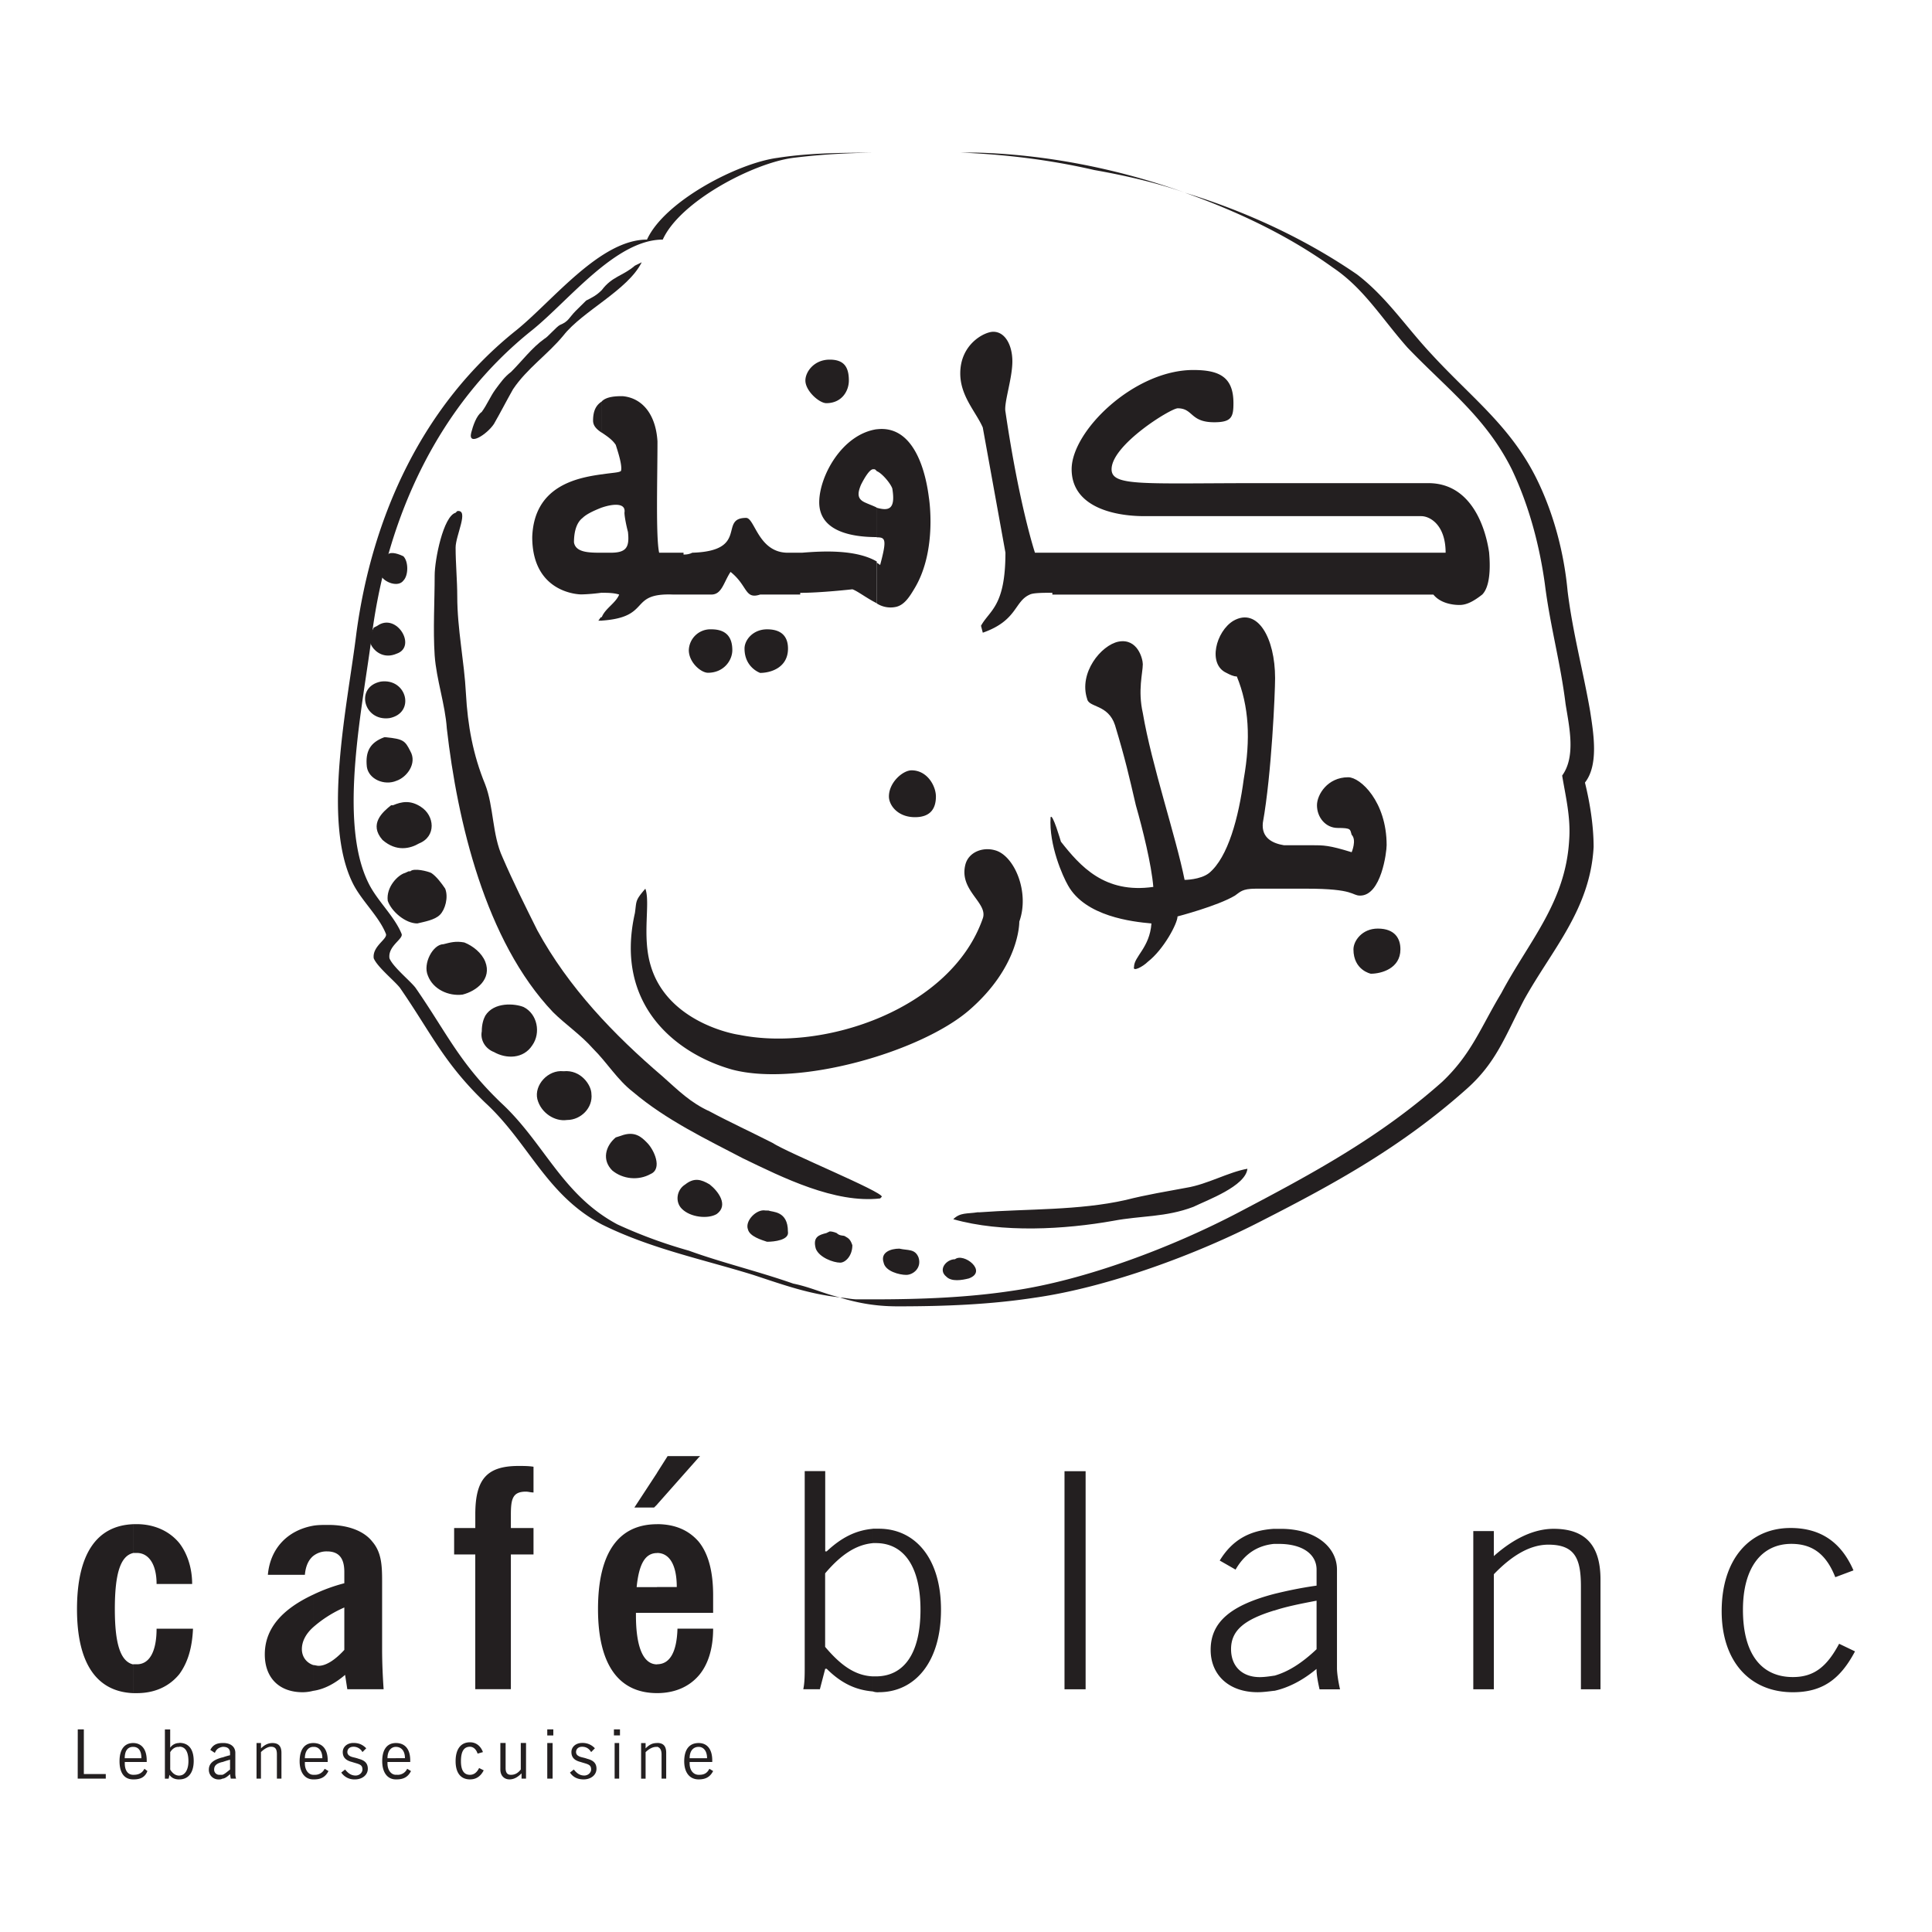 <svg xmlns="http://www.w3.org/2000/svg" xml:space="preserve" width="68" height="68"><g fill="#231f20"><path d="M4.685 61.349v.135c-.188 0-.295.134-.295.399h.295v.133h-.293v.052c0 .241.105.399.294.399v.162c-.32 0-.479-.241-.479-.641-.001-.427.186-.639.478-.639m0-7.702v1.015c-.455.106-.643.748-.643 1.972 0 1.199.188 1.838.643 1.948v1.011c-1.279-.054-1.975-1.042-1.975-2.957.002-1.948.695-2.936 1.975-2.989m-1.948 7.222h.214v1.572h.772v.16h-.988zm1.948 1.147v-.133h.292c0-.267-.105-.399-.292-.399v-.135c.292 0 .479.212.479.613v.054zm0 .613v-.162h.024c.162 0 .293-.055.374-.212l.105.08c-.079.212-.239.294-.481.294zm1.627-1.28v.135h-.028c-.106 0-.212.054-.293.187v.612c.081.133.186.213.32.213v.134c-.161 0-.27-.052-.347-.16l-.029.134h-.131v-1.733h.186v.642a.38.38 0 0 1 .322-.164m0-4.025v1.6c-.347.425-.853.669-1.493.669h-.133v-1.016h.133c.429 0 .692-.427.692-1.253zm0-3.011v1.438h-.801c0-.719-.294-1.092-.692-1.092h-.133v-1.014h.133c.611.002 1.146.243 1.493.668m0 1.438v-1.438c.268.346.451.854.451 1.438zm0 3.173v-1.599h.481c-.031.693-.189 1.197-.481 1.599m0 3.705v-.136c.186 0 .32-.185.32-.506 0-.323-.106-.51-.32-.51v-.134c.32 0 .506.213.506.641-.002.406-.186.645-.506.645m1.517-.775v.162c-.213.049-.292.134-.292.266a.18.18 0 0 0 .184.186h.108v.135c-.054.027-.08.027-.134.027a.335.335 0 0 1-.344-.347c.001-.216.16-.346.478-.429m0-.505v.135c-.134.027-.213.079-.267.212l-.159-.104c.078-.162.213-.243.426-.243m1.2 0h.157v.188c.134-.135.269-.188.401-.188.212 0 .319.106.319.347v.906h-.16v-.852c0-.189-.054-.271-.212-.271-.105 0-.24.081-.349.188v.934h-.156zm-1.2 1.253v-.135c.08-.025.16-.102.268-.185v-.346a3 3 0 0 0-.268.083v-.161c.08-.029.16-.054.268-.08v-.083c0-.135-.08-.212-.24-.212h-.028v-.135h.027c.267 0 .427.135.427.347v.721c0 .051 0 .107.027.186h-.188l-.026-.16c-.079.081-.188.16-.267.16m3.196-1.253v.135c-.159 0-.294.134-.294.399h.294v.133h-.294v.052c0 .241.135.399.294.399v.162c-.294 0-.479-.241-.479-.641.002-.427.187-.639.479-.639m0-5.224v1.146c-.267.239-.4.508-.4.773 0 .269.16.479.4.56v.907a1.5 1.5 0 0 1-.371.05c-.828 0-1.334-.507-1.334-1.331 0-.877.563-1.571 1.705-2.105m0-2.425v1.064c-.159.134-.267.345-.294.665H9.428c.081-.928.692-1.567 1.597-1.729m1.121 8.581c.107.131.212.212.372.212.135 0 .239-.104.239-.212 0-.187-.13-.187-.371-.266-.215-.054-.322-.162-.322-.348 0-.188.161-.321.375-.321.187 0 .318.054.452.188l-.134.134a.35.35 0 0 0-.318-.188c-.135 0-.213.081-.213.188 0 .054.029.104.08.133.081.053.187.053.321.104.212.054.319.159.319.35 0 .212-.188.374-.453.374a.55.55 0 0 1-.481-.241zm-1.121-2.769v-.907c.056 0 .133.026.187.026.267 0 .586-.21.907-.56v-1.493a4.2 4.2 0 0 0-1.094.693v-1.146a6 6 0 0 1 1.094-.4v-.398c0-.481-.188-.723-.613-.723a.75.75 0 0 0-.481.161V53.7c.161-.028.346-.028.532-.028.695 0 1.255.214 1.547.588.32.372.345.826.345 1.385v2.373c0 .56.026 1.037.053 1.437h-1.278l-.078-.505c-.346.295-.719.504-1.121.562m0 2.504v-.133h.321c0-.267-.135-.399-.295-.399h-.027v-.135c.321 0 .51.212.51.613v.054zm0 .613v-.162h.056a.37.37 0 0 0 .346-.212l.134.08c-.106.212-.266.294-.508.294zm2.908-1.28v.135c-.161 0-.295.134-.295.399h.295v.133h-.295v.052c0 .241.134.399.295.399v.162c-.295 0-.48-.241-.48-.641-.001-.427.185-.639.48-.639m2.796-6.637h-.745v-.931h.745v-.48c0-1.228.398-1.704 1.521-1.704.185 0 .348 0 .528.027v.906c-.101 0-.181-.029-.267-.029-.477 0-.53.268-.53.826v.454h.797v.931h-.797v4.742h-1.253v-4.742zm4.904 6.637h.16v1.253h-.16zm-.025-.48h.213v.212h-.213zm-1.411 1.412c.103.131.208.212.369.212.134 0 .24-.104.24-.212 0-.187-.135-.187-.374-.266-.215-.054-.32-.162-.32-.348 0-.188.163-.321.375-.321a.58.58 0 0 1 .451.188l-.132.134c-.079-.134-.187-.188-.319-.188s-.212.081-.212.188c0 .054.027.104.081.133.078.053.185.053.317.104.214.054.321.159.321.35 0 .212-.187.374-.454.374-.212 0-.375-.082-.479-.241zm-.935-1.199h.213v-.213h-.213zm0 1.52h.188v-1.253h-.188zm-.748 0h-.157v-.186c-.133.133-.264.213-.425.213-.188 0-.321-.134-.321-.347v-.934h.185v.883c0 .156.054.237.188.237.133 0 .241-.054.346-.187v-.934h.185zm-1.971.027c-.318 0-.507-.217-.507-.641 0-.429.186-.665.507-.665.215 0 .376.132.455.345l-.188.054c-.052-.162-.159-.242-.268-.242-.212 0-.318.162-.318.509q0 .48.318.479.203 0 .321-.239l.162.081q-.163.32-.482.319m-2.61-.613v-.133h.32c0-.267-.136-.399-.32-.399v-.135c.32 0 .506.212.506.613v.054zm0 .613v-.162h.053a.36.36 0 0 0 .345-.212l.134.08c-.105.212-.266.294-.508.294zm9.196-1.28v.135H23.1c-.134 0-.269.079-.377.187v.933h-.158V61.35h.158v.188c.134-.136.243-.189.406-.189m0-7.702v1.015c-.429 0-.641.399-.721 1.199h.721v.906h-.746v.079c0 1.147.264 1.735.746 1.735v1.011c-1.36 0-2.081-1.011-2.081-2.957 0-1.977.718-2.988 2.081-2.988m0-1.811v1.118l-.107.106h-.694zm0 9.643v-.133c.213 0 .319.106.319.347v.908h-.163v-.854c-.002-.156-.052-.237-.156-.268m1.461-.13v.135c-.185 0-.317.134-.317.399h.317v.133h-.317v.052c0 .241.133.399.317.399v.162c-.317 0-.508-.241-.508-.641.003-.427.19-.639.508-.639m0-4.025v1.653c-.346.399-.851.615-1.464.615v-1.016c.451 0 .694-.427.719-1.253zm0-3.064v2.506h-1.464v-.908h.694c0-.798-.269-1.199-.694-1.199v-1.014c.641.002 1.118.217 1.464.615m0-3.012v.053l-1.464 1.653v-1.118l.372-.586h1.092zm0 .053v-.053h.052zm0 5.465V54.26c.347.426.51 1.063.51 1.892v.614zm0 2.212v-1.655h.51c0 .722-.187 1.281-.51 1.655m0 3.038v-.133h.296c0-.267-.134-.399-.296-.399v-.135c.296 0 .479.212.479.613v.054zm0 .613v-.162h.029c.158 0 .27-.055.348-.212l.133.08c-.11.214-.271.294-.51.294m6.13-8.82v.505c-.585.054-1.116.398-1.678 1.063v2.587c.562.667 1.066 1.011 1.678 1.039v.53c-.609-.051-1.116-.292-1.623-.797h-.052l-.188.72h-.584c.05-.239.05-.506.05-.801v-6.876h.722v2.824h.052c.507-.476 1.013-.741 1.623-.794m6.747-2.028h.743v7.677h-.743zm-6.747 7.752v-.53h.106c.987 0 1.572-.8 1.572-2.346 0-1.519-.585-2.345-1.572-2.345h-.106v-.506h.215c1.251 0 2.185 1.011 2.185 2.85 0 1.866-.934 2.904-2.185 2.904a.5.5 0 0 1-.215-.027M44.85 56.1v.583c-1.041.32-1.521.693-1.521 1.361 0 .611.397.985 1.01.985.162 0 .347-.026.511-.052v.532c-.216.026-.399.051-.587.051-1.013 0-1.652-.611-1.652-1.49-.001-.985.718-1.571 2.239-1.97m0-2.291v.53c-.587.056-1.041.347-1.362.906l-.558-.319c.424-.692 1.011-1.064 1.92-1.117m20.44 4.314c-.536 1.013-1.176 1.438-2.188 1.438-1.519 0-2.505-1.093-2.505-2.851 0-1.836.986-2.93 2.425-2.93 1.067 0 1.785.507 2.214 1.492l-.64.24c-.316-.802-.796-1.173-1.546-1.173-1.04 0-1.704.826-1.704 2.319 0 1.547.641 2.369 1.758 2.369.75 0 1.2-.373 1.627-1.172zm-13.436-4.235h.724v.881c.719-.64 1.436-.96 2.103-.96 1.119 0 1.651.582 1.651 1.785v3.864h-.689v-3.625c0-.985-.216-1.466-1.148-1.466q-.917 0-1.916 1.041v4.05h-.724v-5.57zm-7.004 5.624v-.532c.478-.135.956-.429 1.489-.933v-1.708c-.584.11-1.092.214-1.489.348V56.1c.426-.105.931-.213 1.489-.291v-.563c0-.533-.479-.906-1.333-.906h-.159v-.53h.239c1.174 0 1.971.612 1.971 1.437v3.467c0 .133.029.399.108.746h-.721c-.054-.239-.107-.506-.107-.72-.478.398-.983.662-1.487.772M55.967 25.028c-.244-1.409-.612-2.755-.793-4.225-.125-1.348-.493-2.752-1.105-3.98-.92-1.838-2.267-2.817-3.676-4.348-.919-.979-1.588-2.021-2.634-2.819-1.775-1.22-3.854-2.201-6.059-2.875 1.898.674 3.673 1.529 5.206 2.632 1.098.735 1.711 1.778 2.632 2.82 1.409 1.47 2.754 2.449 3.673 4.287.612 1.286.978 2.693 1.164 4.04.183 1.466.549 2.756.729 4.224.127.797.368 1.84-.121 2.513.121.735.306 1.472.247 2.267-.126 2.204-1.414 3.557-2.389 5.392-.734 1.219-1.045 2.139-2.082 3.122-2.205 1.96-4.596 3.246-7.167 4.596-2.328 1.222-5.392 2.386-7.961 2.757-1.594.242-3.25.302-4.899.302h-.55c-.243 0-.426-.06-.61-.06.61.183 1.226.306 2.021.306 1.653 0 3.246-.061 4.84-.306 2.57-.367 5.698-1.528 7.96-2.696 2.633-1.341 4.961-2.63 7.228-4.65 1.038-.922 1.346-1.836 2.017-3.129.981-1.771 2.329-3.18 2.452-5.384 0-.733-.123-1.531-.305-2.27.487-.618.305-1.72.182-2.516M24.242 44.018a17 17 0 0 1-2.511-.923c-1.957-1.044-2.572-2.874-4.101-4.284-1.471-1.414-1.901-2.452-3.004-4.043-.182-.242-.796-.733-.918-1.04-.061-.433.49-.674.428-.856-.245-.615-.858-1.165-1.161-1.779-1.101-2.2-.186-6.309.123-8.817.55-4.101 2.325-8.023 5.634-10.658 1.288-1.037 2.939-3.185 4.595-3.185.608-1.346 3.183-2.694 4.59-2.877.98-.123 2.022-.182 3.063-.182-1.225 0-2.448 0-3.613.182-1.411.186-3.983 1.531-4.595 2.877-1.651 0-3.31 2.146-4.593 3.185-3.309 2.633-5.081 6.555-5.634 10.658-.306 2.51-1.224 6.617-.125 8.817.306.614.924 1.164 1.164 1.779.061.183-.486.431-.43.856.123.304.736.798.923 1.04 1.103 1.595 1.53 2.629 3.001 4.043 1.531 1.41 2.142 3.24 4.101 4.284 1.718.854 3.555 1.227 5.331 1.777 1.104.365 1.96.672 3.06.793-.551-.121-1.037-.362-1.652-.487-1.225-.43-2.513-.737-3.676-1.16M38.513 5.984c1.043.185 2.145.431 3.188.795-2.387-.858-4.963-1.349-7.354-1.408H30.98h2.82c1.527.059 3.12.245 4.713.613"></path><path d="M21.182 21.72v.125h-.125c.064-.061.064-.125.125-.125m0-7.59v1.101c-.185-.122-.308-.243-.308-.429.001-.37.123-.552.308-.672m0 5.324c-.433 0-.922 0-.98-.366 0-.306.061-.675.306-.861.124-.124.367-.244.677-.365v-1.168c-.919.125-2.388.431-2.452 2.207 0 2.02 1.716 2.02 1.716 2.02s.301 0 .735-.06zm9.672-4.346v1.466c-.058-.059-.058-.059-.121-.059-.126 0-.308.306-.43.549-.127.307-.127.49.122.612.123.06.308.125.428.186v1.042c-.979 0-2.019-.248-2.019-1.225.001-.916.799-2.387 2.02-2.571m-9.366 4.346h-.306v1.41c.181 0 .426 0 .611.063-.125.305-.491.486-.611.792v.124c1.774-.124.918-.98 2.511-.917h1.345c.37 0 .43-.429.675-.797.613.489.492.978 1.042.797h1.41v-.06c.733 0 1.836-.125 1.836-.125.182.061.49.306.859.492v-1.47c-.737-.429-1.901-.369-2.633-.309h-.497c-1.039 0-1.163-1.226-1.469-1.226-.979 0 .125 1.164-1.896 1.226-.125.064-.248.064-.307.064v-.064H23.2c-.122-.549-.059-2.632-.059-3.917-.06-.98-.555-1.534-1.228-1.593-.184 0-.552 0-.73.181v1.103c.181.123.367.245.489.429.058.184.243.73.184.918-.062.062-.306.062-.673.121v1.168c.367-.126.856-.186.796.181 0 .124.058.429.123.677.061.551-.063.732-.614.732m9.366 1.781v-1.467c0 .059.066.059.123.121.247-.917.185-.977-.123-.977V17.87c.43.122.674.06.552-.676-.061-.182-.37-.549-.552-.613V15.11c1.468-.183 1.775 1.898 1.838 2.39 0 0 .307 1.835-.488 3.184-.181.305-.367.613-.676.678a.9.9 0 0 1-.674-.127M26.205 22.827c0 .672.55.857.55.857.368 0 .98-.181.98-.857 0-.309-.123-.677-.737-.677-.489 0-.793.369-.793.677M25.038 22.15a.76.76 0 0 0-.794.732c0 .432.428.797.674.797.551 0 .857-.429.857-.797 0-.426-.187-.732-.737-.732M29.084 14.19c.548 0 .793-.432.793-.797 0-.491-.184-.735-.675-.735-.55 0-.855.43-.855.735 0 .366.488.797.737.797M52.413 19.454c-.121-.856-.611-2.449-2.14-2.449h-5.942c-4.106 0-5.207.122-5.207-.488 0-.86 2.083-2.146 2.328-2.146.55 0 .429.491 1.284.491.613 0 .677-.186.677-.674 0-.918-.494-1.165-1.414-1.165-2.082 0-4.281 2.144-4.281 3.492 0 1.286 1.404 1.652 2.567 1.652h9.738c.305 0 .858.305.858 1.286H36.427s-.552-1.652-1.038-4.962c-.062-.303.243-1.163.243-1.773 0-.549-.243-1.041-.673-1.041-.306 0-1.161.43-1.161 1.467 0 .797.548 1.347.792 1.9l.798 4.407c0 1.897-.555 2.021-.86 2.574l.063.244c1.222-.427 1.104-1.102 1.655-1.342.121-.063.486-.063.793-.063v.063H50.45c.247.305.673.366.919.366.248 0 .488-.122.8-.366.369-.369.244-1.408.244-1.473M35.022 29.927c-.429-.124-.919.06-1.04.489-.248.921.798 1.353.611 1.903-1.104 3.184-5.572 4.712-8.573 4.104-.43-.061-2.575-.557-3.122-2.451-.308-1.039 0-2.201-.184-2.693-.367.425-.305.425-.367.855-.736 3.247 1.466 4.962 3.427 5.513 2.329.613 6.617-.615 8.328-2.084 1.774-1.531 1.774-3.065 1.774-3.125.374-1.04-.177-2.329-.854-2.511M32.084 27.113c-.307 0-.797.425-.797.92 0 .304.305.729.917.729.548 0 .737-.306.737-.729-.001-.37-.304-.92-.857-.92"></path><path d="M48.805 29.747c0-1.532-.923-2.39-1.352-2.39-.73 0-1.1.614-1.1.985 0 .429.307.799.729.799.492 0 .431.053.492.24.184.184 0 .614 0 .614-.797-.246-.979-.246-1.411-.246h-.975c-.372-.061-.802-.242-.739-.797.308-1.715.43-4.591.43-5.083 0-1.41-.613-2.508-1.467-2.02-.613.368-.919 1.529-.245 1.834.121.063.245.126.365.126.429 1.041.491 2.203.244 3.611-.179 1.35-.552 2.755-1.22 3.308-.309.241-.862.241-.862.241-.305-1.526-1.161-4.042-1.471-5.875-.181-.797 0-1.413 0-1.716 0-.184-.181-.921-.854-.795-.612.122-1.41 1.1-1.104 2.02.061.306.736.181.979.917.369 1.223.491 1.779.734 2.821.243.852.549 2.082.615 2.875-1.717.246-2.574-.732-3.252-1.592 0 0-.301-1.039-.364-.855-.061.98.432 2.08.612 2.391.608 1.096 2.267 1.283 2.938 1.342-.061.854-.613 1.163-.613 1.529-.058.184.305 0 .49-.184.553-.429 1.041-1.346 1.041-1.592 0 0 1.408-.366 2.021-.733.186-.125.241-.244.736-.244h1.774c1.717 0 1.592.244 1.897.244.742-.001.932-1.53.932-1.775M48.494 32.683c-.553 0-.857.432-.857.732 0 .735.612.857.612.857.365 0 1.041-.181 1.041-.857.003-.363-.179-.732-.796-.732M30.979 42.181c-1.592.182-3.43-.734-4.837-1.415-1.286-.672-2.693-1.344-3.857-2.329-.555-.427-.918-1.04-1.411-1.527-.428-.486-.979-.858-1.408-1.284-2.389-2.511-3.37-6.738-3.739-9.985-.059-.859-.366-1.715-.428-2.571-.06-.92 0-1.898 0-2.818 0-.551.303-2.083.737-2.205l.058-.059c.428-.061-.058.854-.058 1.286 0 .55.058 1.163.058 1.714 0 1.163.245 2.266.306 3.431.06 1.101.247 2.144.675 3.185.308.793.245 1.774.613 2.57.368.854.798 1.717 1.224 2.57 1.104 2.022 2.694 3.676 4.413 5.146.549.489.979.922 1.652 1.227.673.363 1.47.73 2.204 1.104.55.36 3.857 1.712 3.857 1.898zM34.471 42.669c1.716-.126 3.497-.062 5.145-.432.73-.187 1.467-.306 2.144-.433.735-.12 1.471-.548 2.145-.668-.065.613-1.41 1.101-1.902 1.341-.979.372-1.838.306-2.816.491-1.714.306-3.92.431-5.635-.056.246-.244.49-.185.858-.244zM22.346 9.35c-.43.371-.798.371-1.166.861-.183.181-.306.243-.55.368-.125.122-.245.243-.37.366-.243.247-.243.366-.551.492-.123.06-.43.428-.55.489-.431.305-.8.795-1.168 1.161-.246.187-.365.369-.55.614-.181.247-.303.551-.487.799-.183.122-.307.487-.369.73-.122.491.553.063.799-.307.245-.427.43-.794.672-1.222.491-.734 1.224-1.224 1.777-1.897.673-.858 2.266-1.591 2.753-2.573zM14.261 30.723c-.245.063-.676.49-.614.981.123.366.614.798 1.041.798.245-.06.613-.12.796-.304.185-.184.305-.616.185-.921-.123-.183-.307-.431-.49-.552-.121-.059-.613-.185-.736-.059h-.059zM15.608 33.233c-.365 0-.734.677-.548 1.106.183.486.731.729 1.219.668.493-.123 1.041-.55.8-1.16-.123-.306-.43-.553-.735-.675-.308-.058-.495.001-.736.061M13.77 28.339c-.307.242-.795.669-.307 1.224.491.429.978.304 1.286.123.612-.244.552-.979.062-1.29-.37-.242-.677-.181-.978-.054h-.063zM13.524 25.949c-.491.182-.672.491-.612 1.042.063.431.612.672 1.042.49.367-.124.734-.613.489-1.041-.185-.369-.245-.429-.859-.491zM13.405 23.989c-.92.182-.613 1.412.306 1.286.918-.183.611-1.409-.306-1.286M13.157 22.089c-.124.248-.243.367-.058.674.123.187.43.429.858.246.734-.246 0-1.468-.678-.982zM13.524 19.578c-.122.061-.305.429-.122.675.122.246.611.429.795.183.183-.183.183-.674 0-.858-.125-.06-.429-.186-.551-.06zM17.08 35.75c-.064.12-.123.301-.123.548-.06.306.123.614.43.731.431.245 1.037.245 1.349-.24.305-.431.181-1.101-.308-1.346-.31-.125-1.043-.185-1.348.307M19.836 37.704c-.551-.061-1.04.49-.923.982.125.486.616.798 1.045.734.488 0 .916-.429.858-.921-.003-.305-.369-.855-.98-.795M21.671 40.034c-.366.306-.489.799-.121 1.163.366.304.918.366 1.349.124.427-.183.123-.856-.125-1.101-.183-.187-.426-.433-.919-.245zM24.119 41.688c-.305.186-.366.616-.12.858.301.303.917.366 1.226.185.426-.307.06-.8-.247-1.043-.308-.184-.551-.244-.859 0M26.938 42.605c-.305-.059-.73.363-.612.669.063.247.488.371.671.432.244 0 .795-.056.735-.361 0-.737-.55-.676-.676-.737zM29.084 43.4c-.247.063-.492.127-.369.554.123.305.614.487.857.487.185 0 .428-.241.428-.613-.061-.183-.121-.242-.244-.307-.064-.056-.185 0-.309-.122 0 0-.121-.057-.244-.057zM31.654 43.948c-.308 0-.675.131-.553.493.061.305.553.431.795.431.246 0 .553-.246.433-.615-.124-.309-.368-.239-.675-.309M33.613 44.321c-.306 0-.611.367-.306.612.183.188.552.125.794.063.677-.248-.183-.917-.488-.675"></path></g></svg>